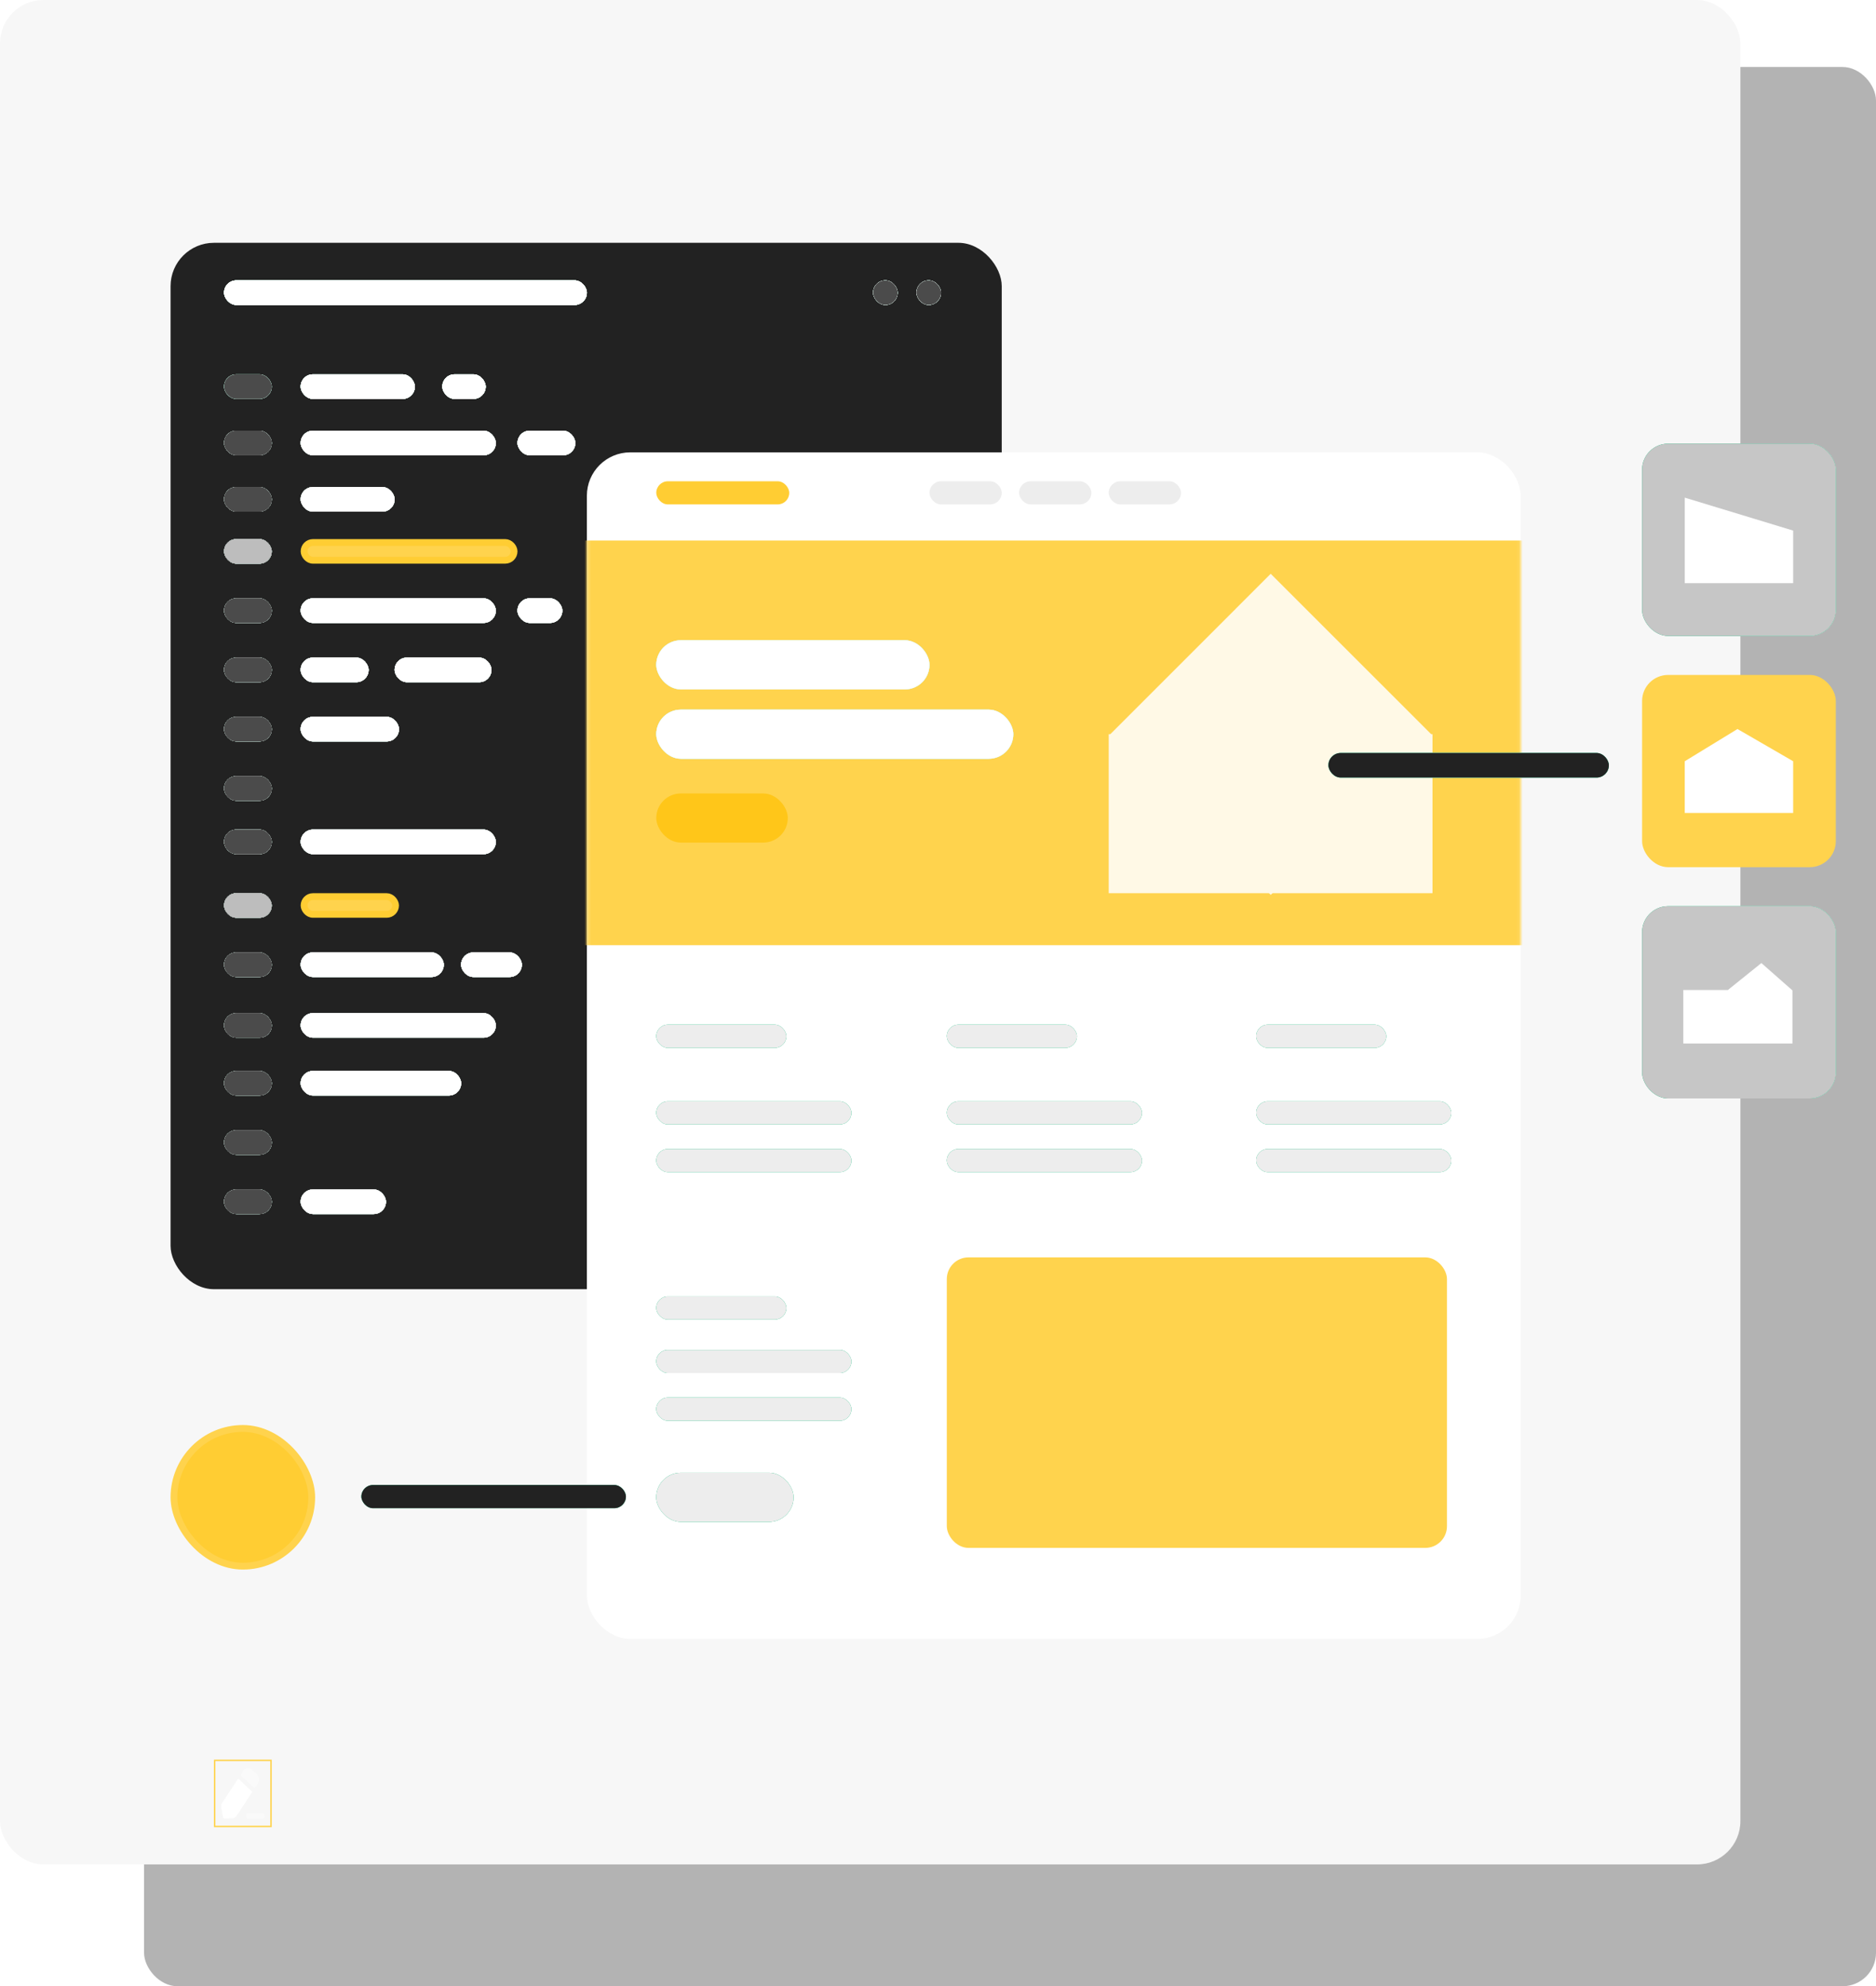 <svg width="560" height="593" viewBox="0 0 560 593" fill="none" xmlns="http://www.w3.org/2000/svg">
<rect x="43" y="20" width="517" height="573" rx="10" fill="black" fill-opacity="0.3"/>
<rect width="519.521" height="556.63" rx="12.945" fill="#F7F7F7"/>
<g filter="url(#filter0_d_4687_115185)">
<rect x="50.917" y="69.902" width="248.11" height="312.403" rx="12.945" fill="#222222"/>
</g>
<rect x="66.882" y="111.758" width="14.239" height="7.335" rx="3.668" fill="#CAF0E2"/>
<rect x="66.882" y="111.758" width="14.239" height="7.335" rx="3.668" fill="#CAF0E2"/>
<rect x="66.882" y="111.758" width="14.239" height="7.335" rx="3.668" fill="#CAF0E2"/>
<rect x="66.882" y="111.758" width="14.239" height="7.335" rx="3.668" fill="#0CB97A"/>
<rect x="66.882" y="111.758" width="14.239" height="7.335" rx="3.668" fill="white"/>
<rect x="66.882" y="111.758" width="14.239" height="7.335" rx="3.668" fill="#4B4B4B"/>
<rect x="89.751" y="111.758" width="34.088" height="7.335" rx="3.668" fill="#CAF0E2"/>
<rect x="89.751" y="111.758" width="34.088" height="7.335" rx="3.668" fill="#CAF0E2"/>
<rect x="89.751" y="111.758" width="34.088" height="7.335" rx="3.668" fill="#CAF0E2"/>
<rect x="89.751" y="111.758" width="34.088" height="7.335" rx="3.668" fill="#0CB97A"/>
<rect x="89.751" y="111.758" width="34.088" height="7.335" rx="3.668" fill="white"/>
<rect x="89.751" y="111.758" width="34.088" height="7.335" rx="3.668" fill="white"/>
<rect x="89.751" y="111.758" width="34.088" height="7.335" rx="3.668" fill="white"/>
<rect x="89.751" y="111.758" width="34.088" height="7.335" rx="3.668" fill="white"/>
<rect x="66.882" y="83.711" width="108.306" height="7.335" rx="3.668" fill="#CAF0E2"/>
<rect x="66.882" y="83.711" width="108.306" height="7.335" rx="3.668" fill="#CAF0E2"/>
<rect x="66.882" y="83.711" width="108.306" height="7.335" rx="3.668" fill="#CAF0E2"/>
<rect x="66.882" y="83.711" width="108.306" height="7.335" rx="3.668" fill="#0CB97A"/>
<rect x="66.882" y="83.711" width="108.306" height="7.335" rx="3.668" fill="white"/>
<rect x="66.882" y="83.711" width="108.306" height="7.335" rx="3.668" fill="white"/>
<rect x="66.882" y="83.711" width="108.306" height="7.335" rx="3.668" fill="white"/>
<rect x="66.882" y="83.711" width="108.306" height="7.335" rx="3.668" fill="white"/>
<rect x="260.624" y="83.711" width="7.335" height="7.335" rx="3.668" fill="#CAF0E2"/>
<rect x="260.624" y="83.711" width="7.335" height="7.335" rx="3.668" fill="#CAF0E2"/>
<rect x="260.624" y="83.711" width="7.335" height="7.335" rx="3.668" fill="#CAF0E2"/>
<rect x="260.624" y="83.711" width="7.335" height="7.335" rx="3.668" fill="#0CB97A"/>
<rect x="260.624" y="83.711" width="7.335" height="7.335" rx="3.668" fill="white"/>
<rect x="260.624" y="83.711" width="7.335" height="7.335" rx="3.668" fill="white"/>
<rect x="260.624" y="83.711" width="7.335" height="7.335" rx="3.668" fill="white"/>
<rect x="260.624" y="83.711" width="7.335" height="7.335" rx="3.668" fill="#4B4B4B"/>
<rect x="273.569" y="83.711" width="7.335" height="7.335" rx="3.668" fill="#CAF0E2"/>
<rect x="273.569" y="83.711" width="7.335" height="7.335" rx="3.668" fill="#CAF0E2"/>
<rect x="273.569" y="83.711" width="7.335" height="7.335" rx="3.668" fill="#CAF0E2"/>
<rect x="273.569" y="83.711" width="7.335" height="7.335" rx="3.668" fill="#0CB97A"/>
<rect x="273.569" y="83.711" width="7.335" height="7.335" rx="3.668" fill="white"/>
<rect x="273.569" y="83.711" width="7.335" height="7.335" rx="3.668" fill="white"/>
<rect x="273.569" y="83.711" width="7.335" height="7.335" rx="3.668" fill="white"/>
<rect x="273.569" y="83.711" width="7.335" height="7.335" rx="3.668" fill="#4B4B4B"/>
<rect x="132.038" y="111.758" width="12.945" height="7.335" rx="3.668" fill="#CAF0E2"/>
<rect x="132.038" y="111.758" width="12.945" height="7.335" rx="3.668" fill="#CAF0E2"/>
<rect x="132.038" y="111.758" width="12.945" height="7.335" rx="3.668" fill="#CAF0E2"/>
<rect x="132.038" y="111.758" width="12.945" height="7.335" rx="3.668" fill="#0CB97A"/>
<rect x="132.038" y="111.758" width="12.945" height="7.335" rx="3.668" fill="white"/>
<rect x="132.038" y="111.758" width="12.945" height="7.335" rx="3.668" fill="white"/>
<rect x="132.038" y="111.758" width="12.945" height="7.335" rx="3.668" fill="white"/>
<rect x="132.038" y="111.758" width="12.945" height="7.335" rx="3.668" fill="white"/>
<rect x="66.882" y="128.586" width="14.239" height="7.335" rx="3.668" fill="#CAF0E2"/>
<rect x="66.882" y="128.586" width="14.239" height="7.335" rx="3.668" fill="#CAF0E2"/>
<rect x="66.882" y="128.586" width="14.239" height="7.335" rx="3.668" fill="#CAF0E2"/>
<rect x="66.882" y="128.586" width="14.239" height="7.335" rx="3.668" fill="#0CB97A"/>
<rect x="66.882" y="128.586" width="14.239" height="7.335" rx="3.668" fill="white"/>
<rect x="66.882" y="128.586" width="14.239" height="7.335" rx="3.668" fill="white"/>
<rect x="66.882" y="128.586" width="14.239" height="7.335" rx="3.668" fill="white"/>
<rect x="66.882" y="128.586" width="14.239" height="7.335" rx="3.668" fill="#4B4B4B"/>
<rect x="66.882" y="128.586" width="14.239" height="7.335" rx="3.668" fill="#4B4B4B"/>
<rect x="66.882" y="145.412" width="14.239" height="7.335" rx="3.668" fill="#CAF0E2"/>
<rect x="66.882" y="145.412" width="14.239" height="7.335" rx="3.668" fill="#CAF0E2"/>
<rect x="66.882" y="145.412" width="14.239" height="7.335" rx="3.668" fill="#CAF0E2"/>
<rect x="66.882" y="145.412" width="14.239" height="7.335" rx="3.668" fill="#0CB97A"/>
<rect x="66.882" y="145.412" width="14.239" height="7.335" rx="3.668" fill="white"/>
<rect x="66.882" y="145.412" width="14.239" height="7.335" rx="3.668" fill="white"/>
<rect x="66.882" y="145.412" width="14.239" height="7.335" rx="3.668" fill="white"/>
<rect x="66.882" y="145.412" width="14.239" height="7.335" rx="3.668" fill="#4B4B4B"/>
<rect x="66.882" y="145.412" width="14.239" height="7.335" rx="3.668" fill="#4B4B4B"/>
<rect x="66.882" y="160.947" width="14.239" height="7.335" rx="3.668" fill="#CAF0E2"/>
<rect x="66.882" y="160.947" width="14.239" height="7.335" rx="3.668" fill="#CAF0E2"/>
<rect x="66.882" y="160.947" width="14.239" height="7.335" rx="3.668" fill="#CAF0E2"/>
<rect x="66.882" y="160.947" width="14.239" height="7.335" rx="3.668" fill="#0CB97A"/>
<rect x="66.882" y="160.947" width="14.239" height="7.335" rx="3.668" fill="white"/>
<rect x="66.882" y="160.947" width="14.239" height="7.335" rx="3.668" fill="white"/>
<rect x="66.882" y="160.947" width="14.239" height="7.335" rx="3.668" fill="white"/>
<rect x="66.882" y="160.947" width="14.239" height="7.335" rx="3.668" fill="#4B4B4B"/>
<rect x="66.882" y="160.947" width="14.239" height="7.335" rx="3.668" fill="#BDBDBD"/>
<rect x="66.882" y="178.641" width="14.239" height="7.335" rx="3.668" fill="#CAF0E2"/>
<rect x="66.882" y="178.641" width="14.239" height="7.335" rx="3.668" fill="#CAF0E2"/>
<rect x="66.882" y="178.641" width="14.239" height="7.335" rx="3.668" fill="#CAF0E2"/>
<rect x="66.882" y="178.641" width="14.239" height="7.335" rx="3.668" fill="#0CB97A"/>
<rect x="66.882" y="178.641" width="14.239" height="7.335" rx="3.668" fill="white"/>
<rect x="66.882" y="178.641" width="14.239" height="7.335" rx="3.668" fill="white"/>
<rect x="66.882" y="178.641" width="14.239" height="7.335" rx="3.668" fill="white"/>
<rect x="66.882" y="178.641" width="14.239" height="7.335" rx="3.668" fill="#4B4B4B"/>
<rect x="66.882" y="178.641" width="14.239" height="7.335" rx="3.668" fill="#4B4B4B"/>
<rect x="66.882" y="196.332" width="14.239" height="7.335" rx="3.668" fill="#CAF0E2"/>
<rect x="66.882" y="196.332" width="14.239" height="7.335" rx="3.668" fill="#CAF0E2"/>
<rect x="66.882" y="196.332" width="14.239" height="7.335" rx="3.668" fill="#CAF0E2"/>
<rect x="66.882" y="196.332" width="14.239" height="7.335" rx="3.668" fill="#0CB97A"/>
<rect x="66.882" y="196.332" width="14.239" height="7.335" rx="3.668" fill="white"/>
<rect x="66.882" y="196.332" width="14.239" height="7.335" rx="3.668" fill="white"/>
<rect x="66.882" y="196.332" width="14.239" height="7.335" rx="3.668" fill="white"/>
<rect x="66.882" y="196.332" width="14.239" height="7.335" rx="3.668" fill="#4B4B4B"/>
<rect x="66.882" y="196.332" width="14.239" height="7.335" rx="3.668" fill="#4B4B4B"/>
<rect x="66.882" y="214.021" width="14.239" height="7.335" rx="3.668" fill="#CAF0E2"/>
<rect x="66.882" y="214.021" width="14.239" height="7.335" rx="3.668" fill="#CAF0E2"/>
<rect x="66.882" y="214.021" width="14.239" height="7.335" rx="3.668" fill="#CAF0E2"/>
<rect x="66.882" y="214.021" width="14.239" height="7.335" rx="3.668" fill="#0CB97A"/>
<rect x="66.882" y="214.021" width="14.239" height="7.335" rx="3.668" fill="white"/>
<rect x="66.882" y="214.021" width="14.239" height="7.335" rx="3.668" fill="white"/>
<rect x="66.882" y="214.021" width="14.239" height="7.335" rx="3.668" fill="white"/>
<rect x="66.882" y="214.021" width="14.239" height="7.335" rx="3.668" fill="#4B4B4B"/>
<rect x="66.882" y="214.021" width="14.239" height="7.335" rx="3.668" fill="#4B4B4B"/>
<rect x="66.882" y="231.715" width="14.239" height="7.335" rx="3.668" fill="#CAF0E2"/>
<rect x="66.882" y="231.715" width="14.239" height="7.335" rx="3.668" fill="#CAF0E2"/>
<rect x="66.882" y="231.715" width="14.239" height="7.335" rx="3.668" fill="#CAF0E2"/>
<rect x="66.882" y="231.715" width="14.239" height="7.335" rx="3.668" fill="#0CB97A"/>
<rect x="66.882" y="231.715" width="14.239" height="7.335" rx="3.668" fill="white"/>
<rect x="66.882" y="231.715" width="14.239" height="7.335" rx="3.668" fill="white"/>
<rect x="66.882" y="231.715" width="14.239" height="7.335" rx="3.668" fill="white"/>
<rect x="66.882" y="231.715" width="14.239" height="7.335" rx="3.668" fill="#4B4B4B"/>
<rect x="66.882" y="231.715" width="14.239" height="7.335" rx="3.668" fill="#4B4B4B"/>
<rect x="66.882" y="247.68" width="14.239" height="7.335" rx="3.668" fill="#CAF0E2"/>
<rect x="66.882" y="247.68" width="14.239" height="7.335" rx="3.668" fill="#CAF0E2"/>
<rect x="66.882" y="247.68" width="14.239" height="7.335" rx="3.668" fill="#CAF0E2"/>
<rect x="66.882" y="247.68" width="14.239" height="7.335" rx="3.668" fill="#0CB97A"/>
<rect x="66.882" y="247.68" width="14.239" height="7.335" rx="3.668" fill="white"/>
<rect x="66.882" y="247.68" width="14.239" height="7.335" rx="3.668" fill="white"/>
<rect x="66.882" y="247.68" width="14.239" height="7.335" rx="3.668" fill="white"/>
<rect x="66.882" y="247.68" width="14.239" height="7.335" rx="3.668" fill="#4B4B4B"/>
<rect x="66.882" y="247.68" width="14.239" height="7.335" rx="3.668" fill="#4B4B4B"/>
<rect x="66.882" y="266.666" width="14.239" height="7.335" rx="3.668" fill="#CAF0E2"/>
<rect x="66.882" y="266.666" width="14.239" height="7.335" rx="3.668" fill="#CAF0E2"/>
<rect x="66.882" y="266.666" width="14.239" height="7.335" rx="3.668" fill="#CAF0E2"/>
<rect x="66.882" y="266.666" width="14.239" height="7.335" rx="3.668" fill="#0CB97A"/>
<rect x="66.882" y="266.666" width="14.239" height="7.335" rx="3.668" fill="white"/>
<rect x="66.882" y="266.666" width="14.239" height="7.335" rx="3.668" fill="white"/>
<rect x="66.882" y="266.666" width="14.239" height="7.335" rx="3.668" fill="white"/>
<rect x="66.882" y="266.666" width="14.239" height="7.335" rx="3.668" fill="#4B4B4B"/>
<rect x="66.882" y="266.666" width="14.239" height="7.335" rx="3.668" fill="#BDBDBD"/>
<rect x="66.882" y="284.354" width="14.239" height="7.335" rx="3.668" fill="#CAF0E2"/>
<rect x="66.882" y="284.354" width="14.239" height="7.335" rx="3.668" fill="#CAF0E2"/>
<rect x="66.882" y="284.354" width="14.239" height="7.335" rx="3.668" fill="#CAF0E2"/>
<rect x="66.882" y="284.354" width="14.239" height="7.335" rx="3.668" fill="#0CB97A"/>
<rect x="66.882" y="284.354" width="14.239" height="7.335" rx="3.668" fill="white"/>
<rect x="66.882" y="284.354" width="14.239" height="7.335" rx="3.668" fill="white"/>
<rect x="66.882" y="284.354" width="14.239" height="7.335" rx="3.668" fill="white"/>
<rect x="66.882" y="284.354" width="14.239" height="7.335" rx="3.668" fill="#4B4B4B"/>
<rect x="66.882" y="284.354" width="14.239" height="7.335" rx="3.668" fill="#4B4B4B"/>
<rect x="66.882" y="302.479" width="14.239" height="7.335" rx="3.668" fill="#CAF0E2"/>
<rect x="66.882" y="302.479" width="14.239" height="7.335" rx="3.668" fill="#CAF0E2"/>
<rect x="66.882" y="302.479" width="14.239" height="7.335" rx="3.668" fill="#CAF0E2"/>
<rect x="66.882" y="302.479" width="14.239" height="7.335" rx="3.668" fill="#0CB97A"/>
<rect x="66.882" y="302.479" width="14.239" height="7.335" rx="3.668" fill="white"/>
<rect x="66.882" y="302.479" width="14.239" height="7.335" rx="3.668" fill="white"/>
<rect x="66.882" y="302.479" width="14.239" height="7.335" rx="3.668" fill="white"/>
<rect x="66.882" y="302.479" width="14.239" height="7.335" rx="3.668" fill="#4B4B4B"/>
<rect x="66.882" y="302.479" width="14.239" height="7.335" rx="3.668" fill="#4B4B4B"/>
<rect x="66.882" y="319.738" width="14.239" height="7.335" rx="3.668" fill="#CAF0E2"/>
<rect x="66.882" y="319.738" width="14.239" height="7.335" rx="3.668" fill="#CAF0E2"/>
<rect x="66.882" y="319.738" width="14.239" height="7.335" rx="3.668" fill="#CAF0E2"/>
<rect x="66.882" y="319.738" width="14.239" height="7.335" rx="3.668" fill="#0CB97A"/>
<rect x="66.882" y="319.738" width="14.239" height="7.335" rx="3.668" fill="white"/>
<rect x="66.882" y="319.738" width="14.239" height="7.335" rx="3.668" fill="white"/>
<rect x="66.882" y="319.738" width="14.239" height="7.335" rx="3.668" fill="white"/>
<rect x="66.882" y="319.738" width="14.239" height="7.335" rx="3.668" fill="#4B4B4B"/>
<rect x="66.882" y="319.738" width="14.239" height="7.335" rx="3.668" fill="#4B4B4B"/>
<rect x="66.882" y="337.43" width="14.239" height="7.335" rx="3.668" fill="#CAF0E2"/>
<rect x="66.882" y="337.43" width="14.239" height="7.335" rx="3.668" fill="#CAF0E2"/>
<rect x="66.882" y="337.43" width="14.239" height="7.335" rx="3.668" fill="#CAF0E2"/>
<rect x="66.882" y="337.43" width="14.239" height="7.335" rx="3.668" fill="#0CB97A"/>
<rect x="66.882" y="337.43" width="14.239" height="7.335" rx="3.668" fill="white"/>
<rect x="66.882" y="337.43" width="14.239" height="7.335" rx="3.668" fill="white"/>
<rect x="66.882" y="337.43" width="14.239" height="7.335" rx="3.668" fill="white"/>
<rect x="66.882" y="337.43" width="14.239" height="7.335" rx="3.668" fill="#4B4B4B"/>
<rect x="66.882" y="337.43" width="14.239" height="7.335" rx="3.668" fill="#4B4B4B"/>
<rect x="66.882" y="355.121" width="14.239" height="7.335" rx="3.668" fill="#CAF0E2"/>
<rect x="66.882" y="355.121" width="14.239" height="7.335" rx="3.668" fill="#CAF0E2"/>
<rect x="66.882" y="355.121" width="14.239" height="7.335" rx="3.668" fill="#CAF0E2"/>
<rect x="66.882" y="355.121" width="14.239" height="7.335" rx="3.668" fill="#0CB97A"/>
<rect x="66.882" y="355.121" width="14.239" height="7.335" rx="3.668" fill="white"/>
<rect x="66.882" y="355.121" width="14.239" height="7.335" rx="3.668" fill="white"/>
<rect x="66.882" y="355.121" width="14.239" height="7.335" rx="3.668" fill="white"/>
<rect x="66.882" y="355.121" width="14.239" height="7.335" rx="3.668" fill="#4B4B4B"/>
<rect x="66.882" y="355.121" width="14.239" height="7.335" rx="3.668" fill="#4B4B4B"/>
<rect x="89.751" y="128.586" width="58.252" height="7.335" rx="3.668" fill="#CAF0E2"/>
<rect x="89.751" y="128.586" width="58.252" height="7.335" rx="3.668" fill="#CAF0E2"/>
<rect x="89.751" y="128.586" width="58.252" height="7.335" rx="3.668" fill="#CAF0E2"/>
<rect x="89.751" y="128.586" width="58.252" height="7.335" rx="3.668" fill="#0CB97A"/>
<rect x="89.751" y="128.586" width="58.252" height="7.335" rx="3.668" fill="white"/>
<rect x="89.751" y="128.586" width="58.252" height="7.335" rx="3.668" fill="white"/>
<rect x="89.751" y="128.586" width="58.252" height="7.335" rx="3.668" fill="white"/>
<rect x="89.751" y="128.586" width="58.252" height="7.335" rx="3.668" fill="#4B4B4B"/>
<rect x="89.751" y="128.586" width="58.252" height="7.335" rx="3.668" fill="white"/>
<rect x="89.751" y="128.586" width="58.252" height="7.335" rx="3.668" fill="white"/>
<rect x="154.475" y="128.586" width="17.26" height="7.335" rx="3.668" fill="#CAF0E2"/>
<rect x="154.475" y="128.586" width="17.26" height="7.335" rx="3.668" fill="#CAF0E2"/>
<rect x="154.475" y="128.586" width="17.26" height="7.335" rx="3.668" fill="#CAF0E2"/>
<rect x="154.475" y="128.586" width="17.26" height="7.335" rx="3.668" fill="#0CB97A"/>
<rect x="154.475" y="128.586" width="17.26" height="7.335" rx="3.668" fill="white"/>
<rect x="154.475" y="128.586" width="17.26" height="7.335" rx="3.668" fill="white"/>
<rect x="154.475" y="128.586" width="17.26" height="7.335" rx="3.668" fill="white"/>
<rect x="154.475" y="128.586" width="17.26" height="7.335" rx="3.668" fill="#4B4B4B"/>
<rect x="154.475" y="128.586" width="17.26" height="7.335" rx="3.668" fill="white"/>
<rect x="154.475" y="128.586" width="17.26" height="7.335" rx="3.668" fill="white"/>
<rect x="89.751" y="145.412" width="28.047" height="7.335" rx="3.668" fill="#CAF0E2"/>
<rect x="89.751" y="145.412" width="28.047" height="7.335" rx="3.668" fill="#CAF0E2"/>
<rect x="89.751" y="145.412" width="28.047" height="7.335" rx="3.668" fill="#CAF0E2"/>
<rect x="89.751" y="145.412" width="28.047" height="7.335" rx="3.668" fill="#0CB97A"/>
<rect x="89.751" y="145.412" width="28.047" height="7.335" rx="3.668" fill="white"/>
<rect x="89.751" y="145.412" width="28.047" height="7.335" rx="3.668" fill="white"/>
<rect x="89.751" y="145.412" width="28.047" height="7.335" rx="3.668" fill="white"/>
<rect x="89.751" y="145.412" width="28.047" height="7.335" rx="3.668" fill="#4B4B4B"/>
<rect x="89.751" y="145.412" width="28.047" height="7.335" rx="3.668" fill="white"/>
<rect x="89.751" y="145.412" width="28.047" height="7.335" rx="3.668" fill="white"/>
<rect x="90.769" y="161.965" width="62.689" height="5.3" rx="2.65" fill="#FFD34D" stroke="#FFCD33" stroke-width="2.035"/>
<rect x="89.751" y="178.641" width="58.252" height="7.335" rx="3.668" fill="#CAF0E2"/>
<rect x="89.751" y="178.641" width="58.252" height="7.335" rx="3.668" fill="#CAF0E2"/>
<rect x="89.751" y="178.641" width="58.252" height="7.335" rx="3.668" fill="#CAF0E2"/>
<rect x="89.751" y="178.641" width="58.252" height="7.335" rx="3.668" fill="#0CB97A"/>
<rect x="89.751" y="178.641" width="58.252" height="7.335" rx="3.668" fill="white"/>
<rect x="89.751" y="178.641" width="58.252" height="7.335" rx="3.668" fill="white"/>
<rect x="89.751" y="178.641" width="58.252" height="7.335" rx="3.668" fill="white"/>
<rect x="89.751" y="178.641" width="58.252" height="7.335" rx="3.668" fill="#4B4B4B"/>
<rect x="89.751" y="178.641" width="58.252" height="7.335" rx="3.668" fill="white"/>
<rect x="89.751" y="178.641" width="58.252" height="7.335" rx="3.668" fill="white"/>
<rect x="154.475" y="178.641" width="13.376" height="7.335" rx="3.668" fill="#CAF0E2"/>
<rect x="154.475" y="178.641" width="13.376" height="7.335" rx="3.668" fill="#CAF0E2"/>
<rect x="154.475" y="178.641" width="13.376" height="7.335" rx="3.668" fill="#CAF0E2"/>
<rect x="154.475" y="178.641" width="13.376" height="7.335" rx="3.668" fill="#0CB97A"/>
<rect x="154.475" y="178.641" width="13.376" height="7.335" rx="3.668" fill="white"/>
<rect x="154.475" y="178.641" width="13.376" height="7.335" rx="3.668" fill="white"/>
<rect x="154.475" y="178.641" width="13.376" height="7.335" rx="3.668" fill="white"/>
<rect x="154.475" y="178.641" width="13.376" height="7.335" rx="3.668" fill="#4B4B4B"/>
<rect x="154.475" y="178.641" width="13.376" height="7.335" rx="3.668" fill="white"/>
<rect x="154.475" y="178.641" width="13.376" height="7.335" rx="3.668" fill="white"/>
<rect x="117.798" y="196.332" width="28.91" height="7.335" rx="3.668" fill="#CAF0E2"/>
<rect x="117.798" y="196.332" width="28.91" height="7.335" rx="3.668" fill="#CAF0E2"/>
<rect x="117.798" y="196.332" width="28.91" height="7.335" rx="3.668" fill="#CAF0E2"/>
<rect x="117.798" y="196.332" width="28.91" height="7.335" rx="3.668" fill="#0CB97A"/>
<rect x="117.798" y="196.332" width="28.91" height="7.335" rx="3.668" fill="white"/>
<rect x="117.798" y="196.332" width="28.91" height="7.335" rx="3.668" fill="white"/>
<rect x="117.798" y="196.332" width="28.91" height="7.335" rx="3.668" fill="white"/>
<rect x="117.798" y="196.332" width="28.91" height="7.335" rx="3.668" fill="#4B4B4B"/>
<rect x="117.798" y="196.332" width="28.91" height="7.335" rx="3.668" fill="white"/>
<rect x="117.798" y="196.332" width="28.91" height="7.335" rx="3.668" fill="white"/>
<rect x="89.751" y="196.332" width="20.28" height="7.335" rx="3.668" fill="#CAF0E2"/>
<rect x="89.751" y="196.332" width="20.28" height="7.335" rx="3.668" fill="#CAF0E2"/>
<rect x="89.751" y="196.332" width="20.28" height="7.335" rx="3.668" fill="#CAF0E2"/>
<rect x="89.751" y="196.332" width="20.28" height="7.335" rx="3.668" fill="#0CB97A"/>
<rect x="89.751" y="196.332" width="20.28" height="7.335" rx="3.668" fill="white"/>
<rect x="89.751" y="196.332" width="20.28" height="7.335" rx="3.668" fill="white"/>
<rect x="89.751" y="196.332" width="20.28" height="7.335" rx="3.668" fill="white"/>
<rect x="89.751" y="196.332" width="20.28" height="7.335" rx="3.668" fill="#4B4B4B"/>
<rect x="89.751" y="196.332" width="20.28" height="7.335" rx="3.668" fill="white"/>
<rect x="89.751" y="196.332" width="20.28" height="7.335" rx="3.668" fill="white"/>
<rect x="89.751" y="214.021" width="29.342" height="7.335" rx="3.668" fill="#CAF0E2"/>
<rect x="89.751" y="214.021" width="29.342" height="7.335" rx="3.668" fill="#CAF0E2"/>
<rect x="89.751" y="214.021" width="29.342" height="7.335" rx="3.668" fill="#CAF0E2"/>
<rect x="89.751" y="214.021" width="29.342" height="7.335" rx="3.668" fill="#0CB97A"/>
<rect x="89.751" y="214.021" width="29.342" height="7.335" rx="3.668" fill="white"/>
<rect x="89.751" y="214.021" width="29.342" height="7.335" rx="3.668" fill="white"/>
<rect x="89.751" y="214.021" width="29.342" height="7.335" rx="3.668" fill="white"/>
<rect x="89.751" y="214.021" width="29.342" height="7.335" rx="3.668" fill="#4B4B4B"/>
<rect x="89.751" y="214.021" width="29.342" height="7.335" rx="3.668" fill="white"/>
<rect x="89.751" y="214.021" width="29.342" height="7.335" rx="3.668" fill="white"/>
<rect x="89.751" y="247.68" width="58.252" height="7.335" rx="3.668" fill="#CAF0E2"/>
<rect x="89.751" y="247.68" width="58.252" height="7.335" rx="3.668" fill="#CAF0E2"/>
<rect x="89.751" y="247.68" width="58.252" height="7.335" rx="3.668" fill="#CAF0E2"/>
<rect x="89.751" y="247.68" width="58.252" height="7.335" rx="3.668" fill="#0CB97A"/>
<rect x="89.751" y="247.68" width="58.252" height="7.335" rx="3.668" fill="white"/>
<rect x="89.751" y="247.68" width="58.252" height="7.335" rx="3.668" fill="white"/>
<rect x="89.751" y="247.68" width="58.252" height="7.335" rx="3.668" fill="white"/>
<rect x="89.751" y="247.68" width="58.252" height="7.335" rx="3.668" fill="#4B4B4B"/>
<rect x="89.751" y="247.68" width="58.252" height="7.335" rx="3.668" fill="white"/>
<rect x="89.751" y="247.68" width="58.252" height="7.335" rx="3.668" fill="white"/>
<rect x="90.769" y="267.684" width="27.307" height="5.3" rx="2.65" fill="#FFD34D" stroke="#FFCD33" stroke-width="2.035"/>
<rect x="89.751" y="284.354" width="42.718" height="7.335" rx="3.668" fill="#CAF0E2"/>
<rect x="89.751" y="284.354" width="42.718" height="7.335" rx="3.668" fill="#CAF0E2"/>
<rect x="89.751" y="284.354" width="42.718" height="7.335" rx="3.668" fill="#CAF0E2"/>
<rect x="89.751" y="284.354" width="42.718" height="7.335" rx="3.668" fill="#0CB97A"/>
<rect x="89.751" y="284.354" width="42.718" height="7.335" rx="3.668" fill="white"/>
<rect x="89.751" y="284.354" width="42.718" height="7.335" rx="3.668" fill="white"/>
<rect x="89.751" y="284.354" width="42.718" height="7.335" rx="3.668" fill="white"/>
<rect x="89.751" y="284.354" width="42.718" height="7.335" rx="3.668" fill="#4B4B4B"/>
<rect x="89.751" y="284.354" width="42.718" height="7.335" rx="3.668" fill="white"/>
<rect x="89.751" y="284.354" width="42.718" height="7.335" rx="3.668" fill="white"/>
<rect x="137.647" y="284.354" width="18.123" height="7.335" rx="3.668" fill="#CAF0E2"/>
<rect x="137.647" y="284.354" width="18.123" height="7.335" rx="3.668" fill="#CAF0E2"/>
<rect x="137.647" y="284.354" width="18.123" height="7.335" rx="3.668" fill="#CAF0E2"/>
<rect x="137.647" y="284.354" width="18.123" height="7.335" rx="3.668" fill="#0CB97A"/>
<rect x="137.647" y="284.354" width="18.123" height="7.335" rx="3.668" fill="white"/>
<rect x="137.647" y="284.354" width="18.123" height="7.335" rx="3.668" fill="white"/>
<rect x="137.647" y="284.354" width="18.123" height="7.335" rx="3.668" fill="white"/>
<rect x="137.647" y="284.354" width="18.123" height="7.335" rx="3.668" fill="#4B4B4B"/>
<rect x="137.647" y="284.354" width="18.123" height="7.335" rx="3.668" fill="white"/>
<rect x="137.647" y="284.354" width="18.123" height="7.335" rx="3.668" fill="white"/>
<rect x="89.751" y="302.479" width="58.252" height="7.335" rx="3.668" fill="#CAF0E2"/>
<rect x="89.751" y="302.479" width="58.252" height="7.335" rx="3.668" fill="#CAF0E2"/>
<rect x="89.751" y="302.479" width="58.252" height="7.335" rx="3.668" fill="#CAF0E2"/>
<rect x="89.751" y="302.479" width="58.252" height="7.335" rx="3.668" fill="#0CB97A"/>
<rect x="89.751" y="302.479" width="58.252" height="7.335" rx="3.668" fill="white"/>
<rect x="89.751" y="302.479" width="58.252" height="7.335" rx="3.668" fill="white"/>
<rect x="89.751" y="302.479" width="58.252" height="7.335" rx="3.668" fill="white"/>
<rect x="89.751" y="302.479" width="58.252" height="7.335" rx="3.668" fill="#4B4B4B"/>
<rect x="89.751" y="302.479" width="58.252" height="7.335" rx="3.668" fill="white"/>
<rect x="89.751" y="302.479" width="58.252" height="7.335" rx="3.668" fill="white"/>
<rect x="89.751" y="319.738" width="47.896" height="7.335" rx="3.668" fill="#CAF0E2"/>
<rect x="89.751" y="319.738" width="47.896" height="7.335" rx="3.668" fill="#CAF0E2"/>
<rect x="89.751" y="319.738" width="47.896" height="7.335" rx="3.668" fill="#CAF0E2"/>
<rect x="89.751" y="319.738" width="47.896" height="7.335" rx="3.668" fill="#0CB97A"/>
<rect x="89.751" y="319.738" width="47.896" height="7.335" rx="3.668" fill="white"/>
<rect x="89.751" y="319.738" width="47.896" height="7.335" rx="3.668" fill="white"/>
<rect x="89.751" y="319.738" width="47.896" height="7.335" rx="3.668" fill="white"/>
<rect x="89.751" y="319.738" width="47.896" height="7.335" rx="3.668" fill="#4B4B4B"/>
<rect x="89.751" y="319.738" width="47.896" height="7.335" rx="3.668" fill="white"/>
<rect x="89.751" y="319.738" width="47.896" height="7.335" rx="3.668" fill="white"/>
<rect x="89.751" y="355.121" width="25.458" height="7.335" rx="3.668" fill="#CAF0E2"/>
<rect x="89.751" y="355.121" width="25.458" height="7.335" rx="3.668" fill="#CAF0E2"/>
<rect x="89.751" y="355.121" width="25.458" height="7.335" rx="3.668" fill="#CAF0E2"/>
<rect x="89.751" y="355.121" width="25.458" height="7.335" rx="3.668" fill="#0CB97A"/>
<rect x="89.751" y="355.121" width="25.458" height="7.335" rx="3.668" fill="white"/>
<rect x="89.751" y="355.121" width="25.458" height="7.335" rx="3.668" fill="white"/>
<rect x="89.751" y="355.121" width="25.458" height="7.335" rx="3.668" fill="white"/>
<rect x="89.751" y="355.121" width="25.458" height="7.335" rx="3.668" fill="#4B4B4B"/>
<rect x="89.751" y="355.121" width="25.458" height="7.335" rx="3.668" fill="white"/>
<rect x="89.751" y="355.121" width="25.458" height="7.335" rx="3.668" fill="white"/>
<g filter="url(#filter1_d_4687_115185)">
<rect x="175.188" y="132.465" width="278.746" height="354.258" rx="12.945" fill="white"/>
</g>
<mask id="mask0_4687_115185" style="mask-type:alpha" maskUnits="userSpaceOnUse" x="175" y="132" width="279" height="355">
<rect x="175.188" y="132.465" width="278.746" height="354.258" rx="12.945" fill="white"/>
</mask>
<g mask="url(#mask0_4687_115185)">
<rect x="171.304" y="161.373" width="287.808" height="120.819" fill="#FFD34D"/>
</g>
<rect x="195.899" y="143.688" width="39.698" height="6.904" rx="3.452" fill="#FFCD33"/>
<rect x="277.452" y="143.688" width="21.575" height="6.904" rx="3.452" fill="#EDEDED"/>
<rect x="330.958" y="143.688" width="21.575" height="6.904" rx="3.452" fill="#EDEDED"/>
<rect x="304.205" y="143.688" width="21.575" height="6.904" rx="3.452" fill="#EDEDED"/>
<rect x="195.899" y="191.15" width="81.553" height="14.671" rx="7.335" fill="#CAF0E2"/>
<rect x="195.899" y="191.15" width="81.553" height="14.671" rx="7.335" fill="#CAF0E2"/>
<rect x="195.899" y="191.15" width="81.553" height="14.671" rx="7.335" fill="#CAF0E2"/>
<rect x="195.899" y="191.15" width="81.553" height="14.671" rx="7.335" fill="white"/>
<rect x="282.63" y="375.398" width="149.298" height="86.731" rx="6.472" fill="#FFD34D"/>
<rect x="195.899" y="211.861" width="106.58" height="14.671" rx="7.335" fill="#CAF0E2"/>
<rect x="195.899" y="211.861" width="106.58" height="14.671" rx="7.335" fill="#CAF0E2"/>
<rect x="195.899" y="211.861" width="106.58" height="14.671" rx="7.335" fill="#CAF0E2"/>
<rect x="195.899" y="211.861" width="106.58" height="14.671" rx="7.335" fill="white"/>
<rect x="195.899" y="236.889" width="39.266" height="14.671" rx="7.335" fill="#FFC619"/>
<rect x="195.899" y="305.93" width="38.835" height="6.904" rx="3.452" fill="#CAF0E2"/>
<rect x="195.899" y="305.93" width="38.835" height="6.904" rx="3.452" fill="#CAF0E2"/>
<rect x="195.899" y="305.93" width="38.835" height="6.904" rx="3.452" fill="#CAF0E2"/>
<rect x="195.899" y="305.93" width="38.835" height="6.904" rx="3.452" fill="#0CB97A"/>
<rect x="195.899" y="305.93" width="38.835" height="6.904" rx="3.452" fill="#EDEDED"/>
<rect x="282.63" y="305.93" width="38.835" height="6.904" rx="3.452" fill="#CAF0E2"/>
<rect x="282.63" y="305.93" width="38.835" height="6.904" rx="3.452" fill="#CAF0E2"/>
<rect x="282.63" y="305.93" width="38.835" height="6.904" rx="3.452" fill="#CAF0E2"/>
<rect x="282.63" y="305.93" width="38.835" height="6.904" rx="3.452" fill="#0CB97A"/>
<rect x="282.63" y="305.93" width="38.835" height="6.904" rx="3.452" fill="#EDEDED"/>
<rect x="374.97" y="305.93" width="38.835" height="6.904" rx="3.452" fill="#CAF0E2"/>
<rect x="374.97" y="305.93" width="38.835" height="6.904" rx="3.452" fill="#CAF0E2"/>
<rect x="374.97" y="305.93" width="38.835" height="6.904" rx="3.452" fill="#CAF0E2"/>
<rect x="374.97" y="305.93" width="38.835" height="6.904" rx="3.452" fill="#0CB97A"/>
<rect x="374.97" y="305.93" width="38.835" height="6.904" rx="3.452" fill="#EDEDED"/>
<rect x="195.899" y="328.797" width="58.252" height="6.904" rx="3.452" fill="#CAF0E2"/>
<rect x="195.899" y="328.797" width="58.252" height="6.904" rx="3.452" fill="#CAF0E2"/>
<rect x="195.899" y="328.797" width="58.252" height="6.904" rx="3.452" fill="#CAF0E2"/>
<rect x="195.899" y="328.797" width="58.252" height="6.904" rx="3.452" fill="#0CB97A"/>
<rect x="195.899" y="328.797" width="58.252" height="6.904" rx="3.452" fill="#EDEDED"/>
<rect x="195.899" y="343.039" width="58.252" height="6.904" rx="3.452" fill="#CAF0E2"/>
<rect x="195.899" y="343.039" width="58.252" height="6.904" rx="3.452" fill="#CAF0E2"/>
<rect x="195.899" y="343.039" width="58.252" height="6.904" rx="3.452" fill="#CAF0E2"/>
<rect x="195.899" y="343.039" width="58.252" height="6.904" rx="3.452" fill="#0CB97A"/>
<rect x="195.899" y="343.039" width="58.252" height="6.904" rx="3.452" fill="#EDEDED"/>
<rect x="282.63" y="328.797" width="58.252" height="6.904" rx="3.452" fill="#CAF0E2"/>
<rect x="282.63" y="328.797" width="58.252" height="6.904" rx="3.452" fill="#CAF0E2"/>
<rect x="282.63" y="328.797" width="58.252" height="6.904" rx="3.452" fill="#CAF0E2"/>
<rect x="282.63" y="328.797" width="58.252" height="6.904" rx="3.452" fill="#0CB97A"/>
<rect x="282.63" y="328.797" width="58.252" height="6.904" rx="3.452" fill="#EDEDED"/>
<rect x="282.63" y="343.039" width="58.252" height="6.904" rx="3.452" fill="#CAF0E2"/>
<rect x="282.63" y="343.039" width="58.252" height="6.904" rx="3.452" fill="#CAF0E2"/>
<rect x="282.63" y="343.039" width="58.252" height="6.904" rx="3.452" fill="#CAF0E2"/>
<rect x="282.63" y="343.039" width="58.252" height="6.904" rx="3.452" fill="#0CB97A"/>
<rect x="282.63" y="343.039" width="58.252" height="6.904" rx="3.452" fill="#EDEDED"/>
<rect x="374.97" y="328.797" width="58.252" height="6.904" rx="3.452" fill="#CAF0E2"/>
<rect x="374.97" y="328.797" width="58.252" height="6.904" rx="3.452" fill="#CAF0E2"/>
<rect x="374.97" y="328.797" width="58.252" height="6.904" rx="3.452" fill="#CAF0E2"/>
<rect x="374.97" y="328.797" width="58.252" height="6.904" rx="3.452" fill="#0CB97A"/>
<rect x="374.97" y="328.797" width="58.252" height="6.904" rx="3.452" fill="#EDEDED"/>
<rect x="374.97" y="343.039" width="58.252" height="6.904" rx="3.452" fill="#CAF0E2"/>
<rect x="374.97" y="343.039" width="58.252" height="6.904" rx="3.452" fill="#CAF0E2"/>
<rect x="374.97" y="343.039" width="58.252" height="6.904" rx="3.452" fill="#CAF0E2"/>
<rect x="374.97" y="343.039" width="58.252" height="6.904" rx="3.452" fill="#0CB97A"/>
<rect x="374.97" y="343.039" width="58.252" height="6.904" rx="3.452" fill="#EDEDED"/>
<rect x="195.899" y="387.051" width="38.835" height="6.904" rx="3.452" fill="#CAF0E2"/>
<rect x="195.899" y="387.051" width="38.835" height="6.904" rx="3.452" fill="#CAF0E2"/>
<rect x="195.899" y="387.051" width="38.835" height="6.904" rx="3.452" fill="#CAF0E2"/>
<rect x="195.899" y="387.051" width="38.835" height="6.904" rx="3.452" fill="#0CB97A"/>
<rect x="195.899" y="387.051" width="38.835" height="6.904" rx="3.452" fill="#EDEDED"/>
<rect x="195.899" y="403.016" width="58.252" height="6.904" rx="3.452" fill="#CAF0E2"/>
<rect x="195.899" y="403.016" width="58.252" height="6.904" rx="3.452" fill="#CAF0E2"/>
<rect x="195.899" y="403.016" width="58.252" height="6.904" rx="3.452" fill="#CAF0E2"/>
<rect x="195.899" y="403.016" width="58.252" height="6.904" rx="3.452" fill="#0CB97A"/>
<rect x="195.899" y="403.016" width="58.252" height="6.904" rx="3.452" fill="#EDEDED"/>
<rect x="195.899" y="417.254" width="58.252" height="6.904" rx="3.452" fill="#CAF0E2"/>
<rect x="195.899" y="417.254" width="58.252" height="6.904" rx="3.452" fill="#CAF0E2"/>
<rect x="195.899" y="417.254" width="58.252" height="6.904" rx="3.452" fill="#CAF0E2"/>
<rect x="195.899" y="417.254" width="58.252" height="6.904" rx="3.452" fill="#0CB97A"/>
<rect x="195.899" y="417.254" width="58.252" height="6.904" rx="3.452" fill="#EDEDED"/>
<rect x="195.899" y="439.691" width="40.992" height="14.671" rx="7.335" fill="#CAF0E2"/>
<rect x="195.899" y="439.691" width="40.992" height="14.671" rx="7.335" fill="#CAF0E2"/>
<rect x="195.899" y="439.691" width="40.992" height="14.671" rx="7.335" fill="#CAF0E2"/>
<rect x="195.899" y="439.691" width="40.992" height="14.671" rx="7.335" fill="#0CB97A"/>
<rect x="195.899" y="439.691" width="40.992" height="14.671" rx="7.335" fill="#EDEDED"/>
<rect x="330.958" y="219.197" width="96.655" height="47.465" fill="#FFF9E6"/>
<rect x="379.317" y="171.303" width="67.787" height="67.787" transform="rotate(44.994 379.317 171.303)" fill="#FFF9E6"/>
<rect x="396.545" y="224.809" width="83.71" height="7.335" rx="3.668" fill="#CAF0E2"/>
<rect x="396.545" y="224.809" width="83.71" height="7.335" rx="3.668" fill="#CAF0E2"/>
<rect x="396.545" y="224.809" width="83.71" height="7.335" rx="3.668" fill="#CAF0E2"/>
<rect x="396.545" y="224.809" width="83.71" height="7.335" rx="3.668" fill="#0CB97A"/>
<rect x="396.545" y="224.809" width="83.71" height="7.335" rx="3.668" fill="#222222"/>
<rect x="107.875" y="443.354" width="78.964" height="6.92" rx="3.46" fill="#CAF0E2"/>
<rect x="107.875" y="443.354" width="78.964" height="6.92" rx="3.46" fill="#CAF0E2"/>
<rect x="107.875" y="443.354" width="78.964" height="6.92" rx="3.46" fill="#CAF0E2"/>
<rect x="107.875" y="443.354" width="78.964" height="6.92" rx="3.46" fill="#0CB97A"/>
<rect x="107.875" y="443.354" width="78.964" height="6.92" rx="3.46" fill="#222222"/>
<rect x="490.179" y="132.465" width="57.821" height="57.389" rx="7.767" fill="#CAF0E2"/>
<rect x="490.179" y="132.465" width="57.821" height="57.389" rx="7.767" fill="#CAF0E2"/>
<rect x="490.179" y="132.465" width="57.821" height="57.389" rx="7.767" fill="#CAF0E2"/>
<rect x="490.179" y="132.465" width="57.821" height="57.389" rx="7.767" fill="#0CB97A"/>
<rect x="490.179" y="132.465" width="57.821" height="57.389" rx="7.767" fill="#C6C6C6"/>
<rect x="490.179" y="201.508" width="57.821" height="57.389" rx="7.767" fill="#FFD34D"/>
<rect x="490.179" y="270.547" width="57.821" height="57.389" rx="7.767" fill="#CAF0E2"/>
<rect x="490.179" y="270.547" width="57.821" height="57.389" rx="7.767" fill="#CAF0E2"/>
<rect x="490.179" y="270.547" width="57.821" height="57.389" rx="7.767" fill="#CAF0E2"/>
<rect x="490.179" y="270.547" width="57.821" height="57.389" rx="7.767" fill="#0CB97A"/>
<rect x="490.179" y="270.547" width="57.821" height="57.389" rx="7.767" fill="#C6C6C6"/>
<rect x="51.934" y="426.469" width="41.114" height="41.114" rx="20.557" fill="#FFCD33" stroke="#FFD34D" stroke-width="2.035"/>
<path opacity="0.4" d="M78.239 541.275H74.144C73.745 541.275 73.42 541.661 73.42 542.135C73.42 542.61 73.745 542.995 74.144 542.995H78.239C78.639 542.995 78.964 542.61 78.964 542.135C78.964 541.661 78.639 541.275 78.239 541.275Z" fill="white"/>
<path d="M71.275 531.152L75.156 534.814C75.249 534.902 75.266 535.063 75.192 535.175L70.592 542.177C70.303 542.609 69.877 542.854 69.42 542.863L66.909 542.899C66.775 542.901 66.657 542.792 66.627 542.637L66.056 539.738C65.957 539.206 66.056 538.655 66.346 538.23L70.969 531.195C71.043 531.082 71.181 531.062 71.275 531.152Z" fill="white"/>
<path opacity="0.4" d="M76.893 532.632L76.145 533.723C76.07 533.834 75.934 533.852 75.841 533.764C74.931 532.904 72.602 530.698 71.956 530.087C71.862 529.996 71.849 529.836 71.925 529.724L72.647 528.677C73.301 527.693 74.443 527.602 75.364 528.46L76.421 529.445C76.855 529.842 77.144 530.366 77.243 530.916C77.357 531.522 77.236 532.117 76.893 532.632Z" fill="white"/>
<rect x="64.077" y="525.569" width="16.828" height="19.729" stroke="#FFD34D" stroke-width="0.431"/>
<path d="M502.693 295.787H515.853L525.778 287.805L534.839 295.787V311.321H502.693V295.787Z" fill="white"/>
<path d="M502.693 295.787H515.853L525.778 287.805L534.839 295.787V311.321H502.693V295.787Z" stroke="white" stroke-width="0.431"/>
<path d="M503.125 227.397L518.659 217.904L535.055 227.397V242.5H503.125V227.397Z" fill="white"/>
<path d="M503.125 227.397L518.659 217.904L535.055 227.397V242.5H503.125V227.397Z" stroke="white" stroke-width="0.431"/>
<path d="M503.125 148.863V173.89H535.055V158.572L503.125 148.863Z" fill="white"/>
<path d="M503.125 148.863V173.89H535.055V158.572L503.125 148.863Z" stroke="white" stroke-width="0.431"/>
<defs>
<filter id="filter0_d_4687_115185" x="40.992" y="62.567" width="267.959" height="332.251" filterUnits="userSpaceOnUse" color-interpolation-filters="sRGB">
<feFlood flood-opacity="0" result="BackgroundImageFix"/>
<feColorMatrix in="SourceAlpha" type="matrix" values="0 0 0 0 0 0 0 0 0 0 0 0 0 0 0 0 0 0 127 0" result="hardAlpha"/>
<feOffset dy="2.589"/>
<feGaussianBlur stdDeviation="4.962"/>
<feComposite in2="hardAlpha" operator="out"/>
<feColorMatrix type="matrix" values="0 0 0 0 0 0 0 0 0 0 0 0 0 0 0 0 0 0 0.11 0"/>
<feBlend mode="normal" in2="BackgroundImageFix" result="effect1_dropShadow_4687_115185"/>
<feBlend mode="normal" in="SourceGraphic" in2="effect1_dropShadow_4687_115185" result="shape"/>
</filter>
<filter id="filter1_d_4687_115185" x="165.263" y="125.129" width="298.595" height="374.107" filterUnits="userSpaceOnUse" color-interpolation-filters="sRGB">
<feFlood flood-opacity="0" result="BackgroundImageFix"/>
<feColorMatrix in="SourceAlpha" type="matrix" values="0 0 0 0 0 0 0 0 0 0 0 0 0 0 0 0 0 0 127 0" result="hardAlpha"/>
<feOffset dy="2.589"/>
<feGaussianBlur stdDeviation="4.962"/>
<feComposite in2="hardAlpha" operator="out"/>
<feColorMatrix type="matrix" values="0 0 0 0 0 0 0 0 0 0 0 0 0 0 0 0 0 0 0.11 0"/>
<feBlend mode="normal" in2="BackgroundImageFix" result="effect1_dropShadow_4687_115185"/>
<feBlend mode="normal" in="SourceGraphic" in2="effect1_dropShadow_4687_115185" result="shape"/>
</filter>
</defs>
</svg>
